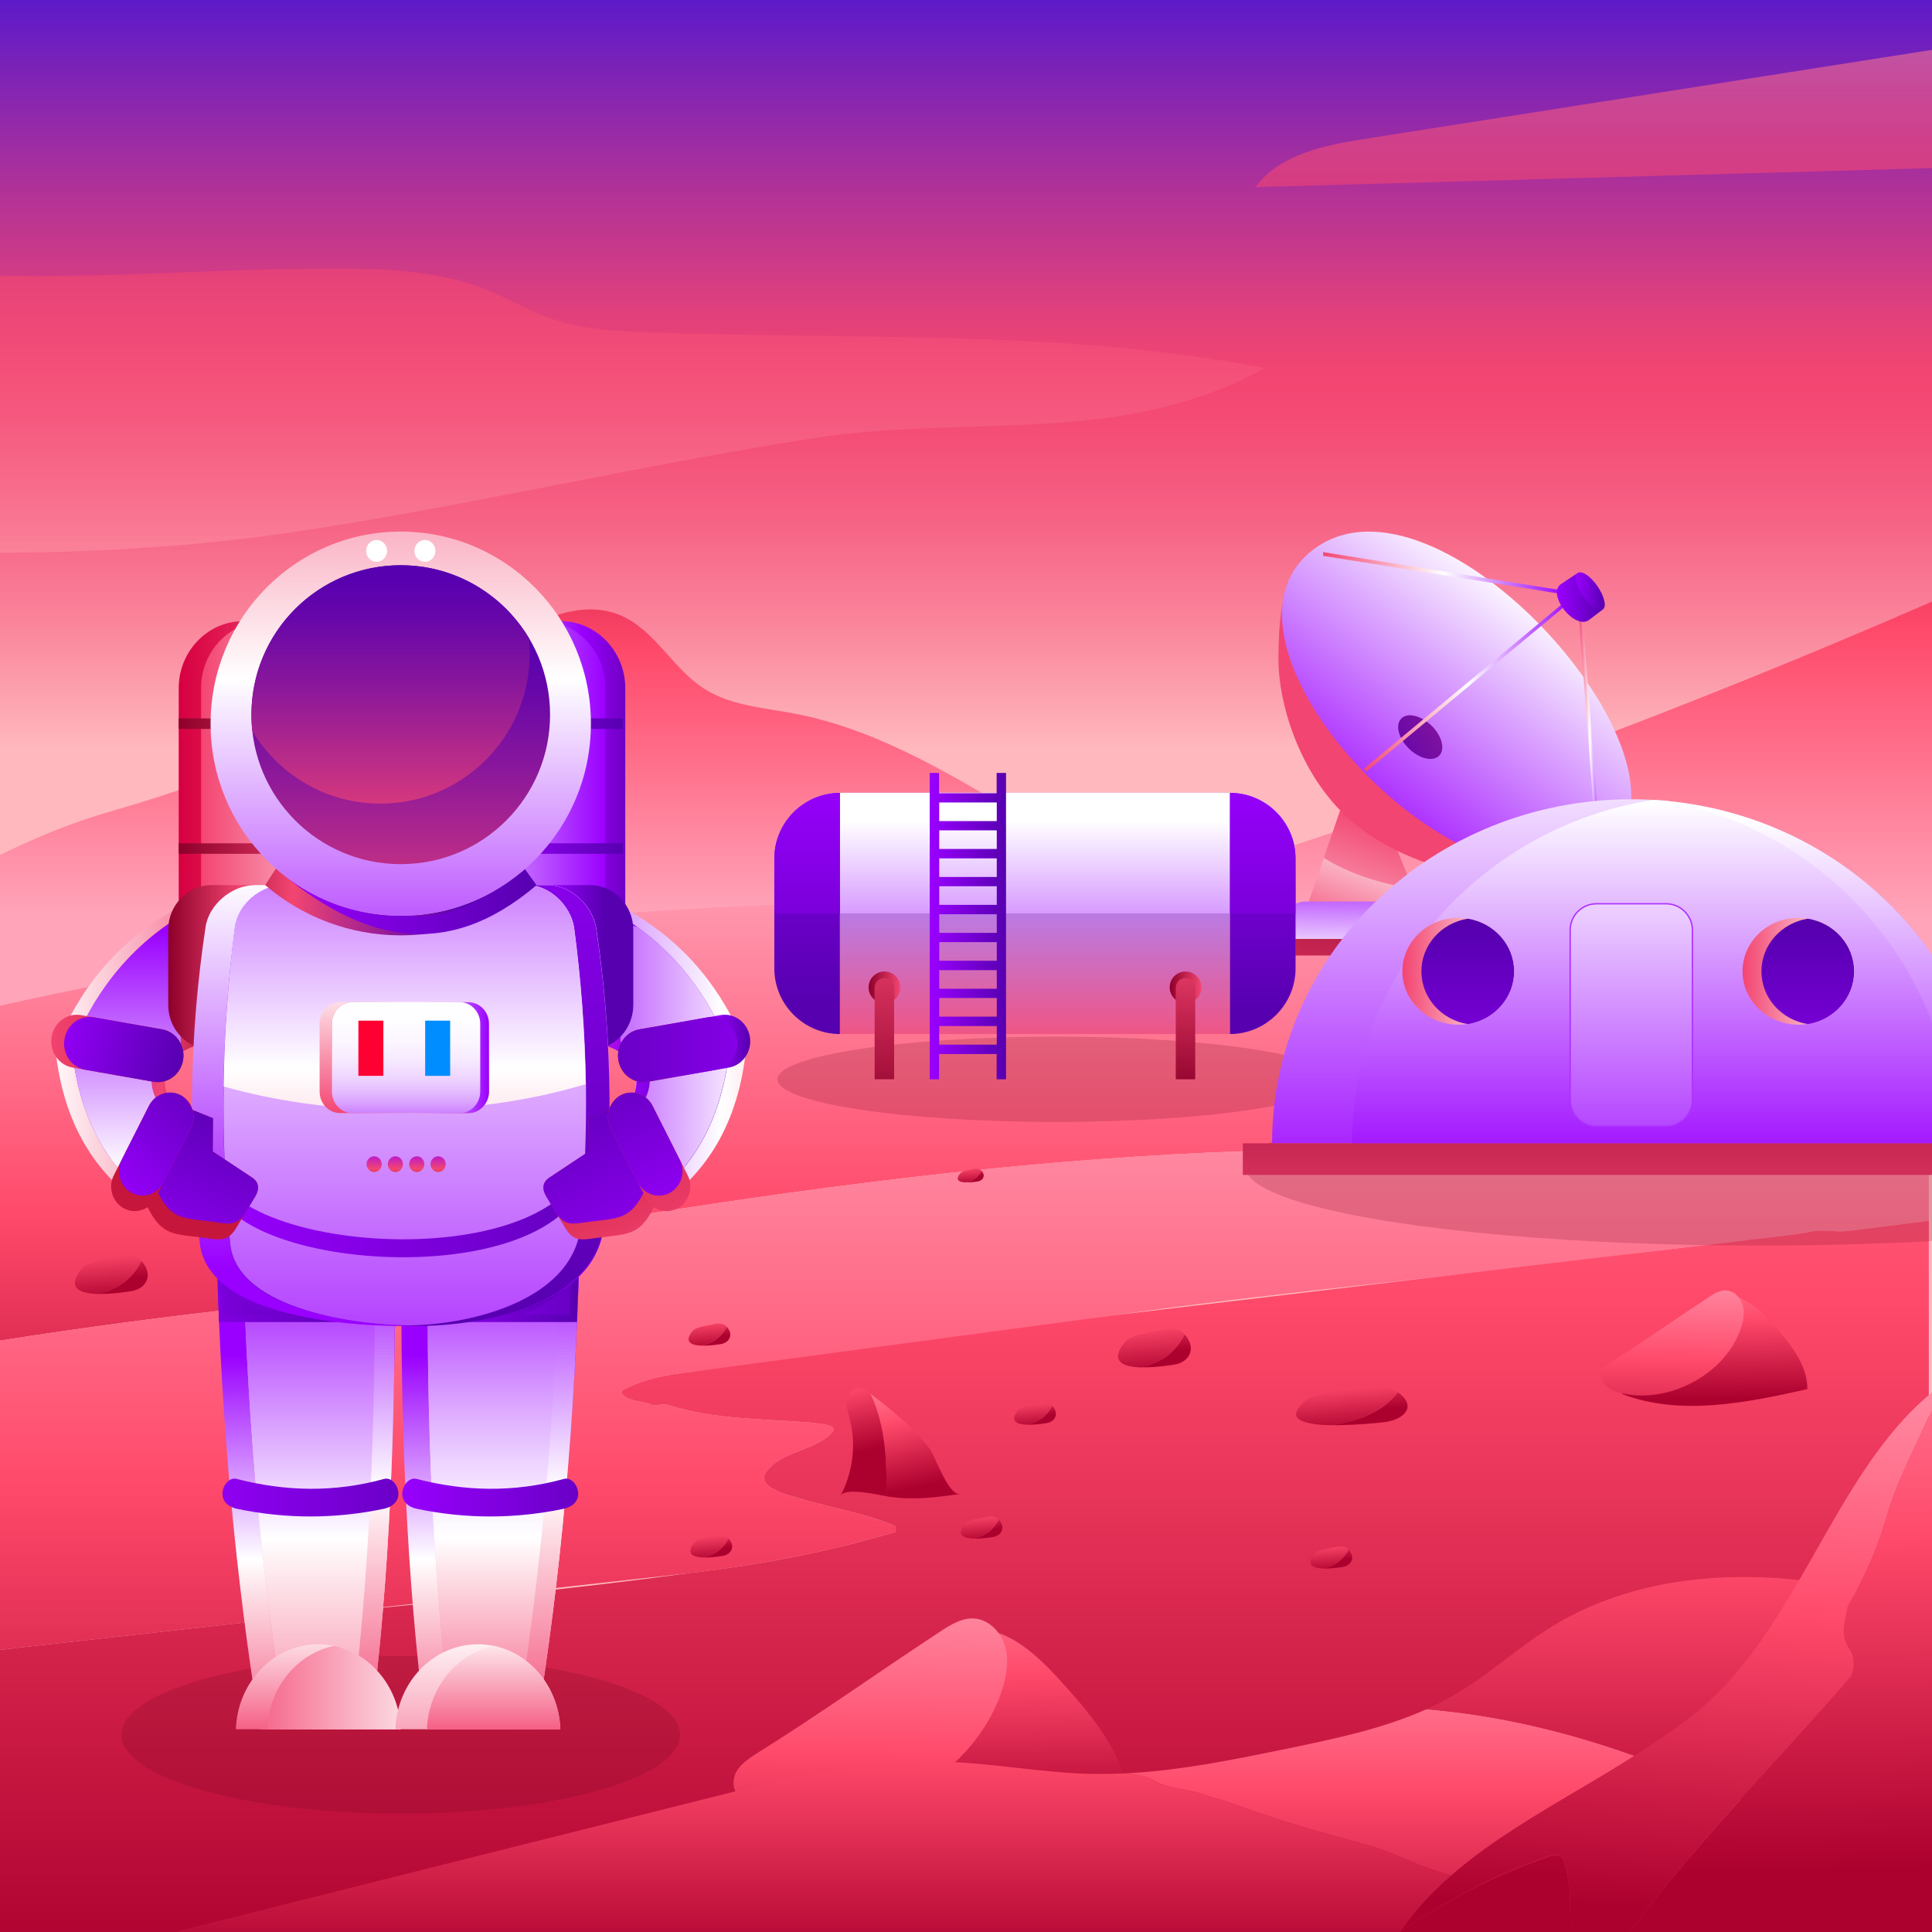 <svg xmlns="http://www.w3.org/2000/svg" xmlns:xlink="http://www.w3.org/1999/xlink" width="100" height="100" viewBox="0 0 1400 1400" xmlns:v="https://vecta.io/nano"><rect x="0" y="0" width="1400" height="1400" fill="#808080" stroke="none"/><style><![CDATA[.B{fill-rule:evenodd}]]></style><defs><path id="A" d="M0 0h1400v1400H0z"/><path id="B" d="M640.9 704c6.3 0 11.5 5.1 11.5 11.5 0 6.3-5.1 11.5-11.5 11.5-6.3 0-11.5-5.1-11.5-11.5s5.2-11.5 11.5-11.5"/><path id="C" d="M527.9 1114.9l-.3-.3c-3.1-3.2-8.4-1.8-11.8-1-3.3.8-10.4 1.4-13 4.8-6.1 7.8-.2 10 7 10.2 7-1.6 13.8-5.3 18.1-13.7z"/><path id="D" d="M272.9 391.3c4.2 0 7.6 3.6 7.6 7.9 0 4.4-3.4 7.9-7.6 7.9s-7.6-3.6-7.6-7.9 3.4-7.9 7.6-7.9"/><path id="E" d="M271.1 837.9c3 0 5.5 2.5 5.5 5.7 0 3.1-2.4 5.7-5.5 5.7-3 0-5.5-2.5-5.5-5.7 0-3.1 2.5-5.7 5.5-5.7"/><path id="F" d="M1310 665.7c19.1 3.1 33.6 19 33.6 38.2s-14.5 35.1-33.6 38.2c-19.1-3.1-33.6-19-33.6-38.2s14.5-35.1 33.6-38.2"/></defs><clipPath id="G"><use xlink:href="#A"/></clipPath><g clip-path="url(#G)"><linearGradient id="H" gradientUnits="userSpaceOnUse" x1="700" y1="663.968" x2="700" y2="-140.137"><stop offset=".152" stop-color="#ffb8bd"/><stop offset=".163" stop-color="#feb2b9"/><stop offset=".268" stop-color="#fa839a"/><stop offset=".361" stop-color="#f66184"/><stop offset=".437" stop-color="#f44d76"/><stop offset=".488" stop-color="#f34571"/><stop offset=".545" stop-color="#e0407c"/><stop offset=".66" stop-color="#ae3199"/><stop offset=".825" stop-color="#5d1ac9"/><stop offset="1" stop-color="#00f"/></linearGradient><path fill="url(#H)" d="M0 0h1400v1400H0z" class="B"/><linearGradient id="I" gradientUnits="userSpaceOnUse" x1="1104.854" y1="667.191" x2="1104.854" y2="264.245"><stop offset=".005" stop-color="#ffa4b9"/><stop offset=".527" stop-color="#ff496a"/><stop offset=".842" stop-color="#c81842"/><stop offset="1" stop-color="#ac002e"/></linearGradient><path fill="url(#I)" d="M718 679.9c262-74.2 518.4-168.4 766.1-281.5-15 121.1-12.5 244.3 7.5 364.6l-4.1-15.4L718 679.9z" class="B"/><linearGradient id="J" gradientUnits="userSpaceOnUse" x1="346.313" y1="664.556" x2="346.313" y2="298.089"><stop offset=".005" stop-color="#ffa4b9"/><stop offset=".527" stop-color="#ff496a"/><stop offset="1" stop-color="#ac002e"/></linearGradient><path fill="url(#J)" d="M925.8 662C793 654.7 703.6 543.7 579.4 517.8c-23.7-4.9-49.1-5.8-69.4-18.9-22.7-14.6-35.7-42.7-60.6-53.1-30.5-12.7-64.2 5.9-92.6 22.8-87 51.5-180.5 91.8-277.7 119.7C-9 613.6-87.4 671.1-168.3 715.6c-22.9 12.6-43.5 26.8-64.8 39.3 26.2 14.3 61.6 9.1 90.7 6.3 77.1-7.2 150.9-26.6 228.8-29.9l262-12.6c76.2-5.4 158.2 15.4 232.3-2.8 0 .1 345.1-53.9 345.1-53.9z" class="B"/><linearGradient id="K" gradientUnits="userSpaceOnUse" x1="697.664" y1="610.119" x2="697.664" y2="1126.308"><stop offset=".005" stop-color="#ffa4b9"/><stop offset=".527" stop-color="#ff496a"/><stop offset="1" stop-color="#ac002e"/></linearGradient><path fill="url(#K)" d="M-2.3 729.3v242.5C60.1 962 120.9 953.9 184 947c65-7 131-3 191-27 17-6 30-20 46-27 13-5 26-10 39-12 152-24 297-42 447-47 18-1 36-1 54-3 95-7 186-25 282-37l154.7-18.3v-46.3c-480.8-101.6-947.5-101.6-1400-.1z" class="B"/><linearGradient id="L" gradientUnits="userSpaceOnUse" x1="697.664" y1="718.816" x2="697.664" y2="1399.761"><stop offset=".005" stop-color="#ffa4b9"/><stop offset=".527" stop-color="#ff496a"/><stop offset="1" stop-color="#ac002e"/></linearGradient><path fill="url(#L)" d="M961 831c-18 2-36 2-54 3-150 5-295 23-447 47-13 2-26 7-39 12-16 7-29 21-46 27-60 24-126 20-191 27-63.1 6.9-123.9 15-186.3 24.8v224.1L13 1194l225-25 261-29c51-6 100-15 150-30v-4c-23-10-47-13-72-21-8-2-29-8-22-18 11-16 35-15 48-29 5-6-10-6-14-7-35-3-71-2-105-13-4-1-8 1-12 0-4-2-9-2-15-4-4-1-9-5-5-7 15-8 32-11 50-13 104-11 202-26 306-41 128-18 250-28 378-45 23-3 46-5 69-8 20-3 40-4 60-8 8-1 16 1 24 0l58.7-7.4V775.7L1243 794c-96 12-187 30-282 37z" class="B"/><linearGradient id="M" gradientUnits="userSpaceOnUse" x1="697.664" y1="402.789" x2="697.664" y2="1429.002"><stop offset=".005" stop-color="#ffa4b9"/><stop offset=".527" stop-color="#ff496a"/><stop offset="1" stop-color="#ac002e"/></linearGradient><path fill="url(#M)" d="M1339 892c-8 1-16-1-24 0-20 4-40 5-60 8l-69 8-378 45-306 41c-18 2-35 5-50 13-4 2 1 6 5 7 6 2 11 2 15 4 4 1 8-1 12 0 34 11 70 10 105 13 4 1 19 1 14 7-13 14-37 13-48 29-7 10 14 16 22 18 25 8 49 11 72 21v4c-50 15-99 24-150 30-88 12-173 20-261 29l-225 25-15.3 1.9V1400h1400V884.6L1339 892z" class="B"/><linearGradient id="N" gradientUnits="userSpaceOnUse" x1="975.02" y1="691.9" x2="1047.595" y2="502.973"><stop offset="0" stop-color="#f34571"/><stop offset=".498" stop-color="#fff"/><stop offset="1" stop-color="#9a00ff"/></linearGradient><path fill="url(#N)" d="M959.3 621.6l-10.6 30.8c-11 32.1 92.3 34.4 79.5 2.4l-4.1-10.3c-2.2-.5-4.5-.9-6.7-1.5-20.9-4.3-40.8-10.5-58.1-21.4z" class="B"/><linearGradient id="O" gradientUnits="userSpaceOnUse" x1="1005.041" y1="594.577" x2="902.514" y2="886.03"><stop offset="0" stop-color="#f34571"/><stop offset=".498" stop-color="#fff"/><stop offset="1" stop-color="#9a00ff"/></linearGradient><path fill="url(#O)" d="M971.1 587.3l-11.8 34.3c17.3 10.9 37.2 17.2 58 21.5l6.7 1.5-18-44.7-34.9-12.6z" class="B"/><linearGradient id="P" gradientUnits="userSpaceOnUse" x1="1018.523" y1="548" x2="1278.912" y2="292.22"><stop offset="0" stop-color="#f34571"/><stop offset=".498" stop-color="#fff"/><stop offset="1" stop-color="#9a00ff"/></linearGradient><path fill="url(#P)" d="M1177.5 603.4c-14.2 19.6-28.4 34.4-93.7 32.1-31.1-1.1-79.4-15.8-109.8-45.4-33.5-32.5-47.6-81.4-47.6-112.2 0-58.9 11.9-65.1 24.6-77.3l226.5 202.8z" class="B"/><linearGradient id="Q" gradientUnits="userSpaceOnUse" x1="1248.909" y1="252.319" x2="976.999" y2="614.098"><stop offset="0" stop-color="#f34571"/><stop offset=".498" stop-color="#fff"/><stop offset="1" stop-color="#9a00ff"/></linearGradient><path fill="url(#Q)" d="M950.7 399c90.5-71.4 289.8 155 214.9 215.4C1073.4 688.6 860.8 470 950.7 399" class="B"/><linearGradient id="R" gradientUnits="userSpaceOnUse" x1="1221.76" y1="427.273" x2="991.362" y2="555.144"><stop offset="0" stop-color="#8d002a"/><stop offset=".34" stop-color="#f34571"/><stop offset=".502" stop-color="#c63183"/><stop offset=".736" stop-color="#8a179b"/><stop offset=".909" stop-color="#6506aa"/><stop offset="1" stop-color="#5700b0"/></linearGradient><path fill="url(#R)" d="M1015.4 520.7c4.5-4.6 14.3-2.3 21.9 5.1s10.1 17.2 5.6 21.8-14.3 2.3-21.9-5.1-10.1-17.2-5.6-21.8" class="B"/><linearGradient id="S" gradientUnits="userSpaceOnUse" x1="958.778" y1="415.482" x2="1133.9" y2="415.482"><stop offset="0" stop-color="#f34571"/><stop offset=".498" stop-color="#fff"/><stop offset="1" stop-color="#9a00ff"/></linearGradient><path fill="url(#S)" d="M958.8 400.1l175.1 28v2.7l-175.1-28z" class="B"/><linearGradient id="T" gradientUnits="userSpaceOnUse" x1="988.161" y1="496.227" x2="1139.033" y2="496.227"><stop offset="0" stop-color="#f34571"/><stop offset=".498" stop-color="#fff"/><stop offset="1" stop-color="#9a00ff"/></linearGradient><path fill="url(#T)" d="M1137.2 433.4l-149 123.7 1.9 1.9L1139 435.1z" class="B"/><linearGradient id="U" gradientUnits="userSpaceOnUse" x1="1144.153" y1="534.49" x2="1160.238" y2="534.49"><stop offset="0" stop-color="#f34571"/><stop offset=".498" stop-color="#fff"/><stop offset="1" stop-color="#9a00ff"/></linearGradient><path fill="url(#U)" d="M1144.2 447.2l13.3 174.3 2.7.3-13.4-174.4z" class="B"/><linearGradient id="V" gradientUnits="userSpaceOnUse" x1="1128.162" y1="432.874" x2="1161.483" y2="432.874"><stop offset="0" stop-color="#9a00ff"/><stop offset="1" stop-color="#5700b0"/></linearGradient><path fill="url(#V)" d="M1143.3 415.2l-12 7.9c-11 7.2 9.8 34.1 20.4 26l9.8-7.5-18.2-26.4z" class="B"/><linearGradient id="W" gradientUnits="userSpaceOnUse" x1="1141.893" y1="428.399" x2="1162.88" y2="428.399"><stop offset="0" stop-color="#9a00ff"/><stop offset="1" stop-color="#5700b0"/></linearGradient><path fill="url(#W)" d="M1143.3 415.2c2.9-2 9.3 2.3 14.3 9.6s6.8 14.8 3.9 16.8-9.3-2.3-14.3-9.6c-5.1-7.3-6.8-14.8-3.9-16.8" class="B"/><linearGradient id="X" gradientUnits="userSpaceOnUse" x1="984.628" y1="768.598" x2="986.932" y2="624.6"><stop offset="0" stop-color="#f34571"/><stop offset=".498" stop-color="#fff"/><stop offset="1" stop-color="#9a00ff"/></linearGradient><path fill="url(#X)" d="M945.5 653.3h81.3c7.5 0 13.6 6.1 13.6 13.6v13.6H931.9v-13.6c0-7.5 6.1-13.6 13.6-13.6" class="B"/><linearGradient id="Y" gradientUnits="userSpaceOnUse" x1="998.583" y1="609.473" x2="973.239" y2="766.144"><stop offset="0" stop-color="#8d002a"/><stop offset="1" stop-color="#f34571"/></linearGradient><g class="B"><path fill="url(#Y)" d="M913.1 680.4h146v12h-146z"/><ellipse opacity=".19" fill="#6c001f" cx="765.1" cy="782.1" rx="201.7" ry="30.9"/></g><linearGradient id="Z" gradientUnits="userSpaceOnUse" x1="773.748" y1="781.421" x2="773.748" y2="635.881"><stop offset="0" stop-color="#f34571"/><stop offset=".158" stop-color="#f4527b"/><stop offset="1" stop-color="#ab86ff"/></linearGradient><path fill="url(#Z)" d="M891.3 574.5h.1c26.1 0 47.5 21.4 47.5 47.5v79.7c0 26.1-21.4 47.5-47.5 47.5h-.1c26.1 0 47.5-21.4 47.5-47.5V622c0-26.1-21.4-47.5-47.5-47.5m-282.7 0h282.7v174.8H608.6V574.5z" class="B"/><linearGradient id="a" gradientUnits="userSpaceOnUse" x1="749.994" y1="594.958" x2="749.994" y2="766.369"><stop offset="0" stop-color="#fff"/><stop offset="1" stop-color="#9a00ff"/></linearGradient><path fill="url(#a)" d="M608.6 574.5h282.8c26.1 0 47.5 21.4 47.5 47.5v39.9H561.1V622c0-26.1 21.4-47.5 47.5-47.5" class="B"/><linearGradient id="b" gradientUnits="userSpaceOnUse" x1="584.842" y1="508.548" x2="584.842" y2="725.759"><stop offset="0" stop-color="#9a00ff"/><stop offset="1" stop-color="#5700b0"/></linearGradient><path fill="url(#b)" d="M608.6 749.3c-26.1 0-47.5-21.4-47.5-47.5v-79.7c0-26.1 21.4-47.5 47.5-47.5v174.7z" class="B"/><linearGradient id="c" gradientUnits="userSpaceOnUse" x1="584.842" y1="560.091" x2="584.842" y2="777.302"><stop offset="0" stop-color="#9a00ff"/><stop offset="1" stop-color="#5700b0"/></linearGradient><path fill="url(#c)" d="M561.1 661.9V622c0-26.1 21.4-47.5 47.5-47.5v87.4h-47.5z" class="B"/><linearGradient id="d" gradientUnits="userSpaceOnUse" x1="915.02" y1="534.32" x2="915.02" y2="731.4"><stop offset="0" stop-color="#9a00ff"/><stop offset="1" stop-color="#5700b0"/></linearGradient><path fill="url(#d)" d="M891.3 749.3c26.1 0 47.5-21.4 47.5-47.5v-79.7c0-26.1-21.4-47.5-47.5-47.5v174.7z" class="B"/><linearGradient id="e" gradientUnits="userSpaceOnUse" x1="915.02" y1="560.091" x2="915.02" y2="777.302"><stop offset="0" stop-color="#9a00ff"/><stop offset="1" stop-color="#5700b0"/></linearGradient><path fill="url(#e)" d="M938.8 661.9V622c0-26.1-21.4-47.5-47.5-47.5v87.4h47.5z" class="B"/><linearGradient id="f" gradientUnits="userSpaceOnUse" x1="629.419" y1="715.433" x2="652.346" y2="715.433"><stop offset="0" stop-color="#8d002a"/><stop offset="1" stop-color="#f34571"/></linearGradient><use xlink:href="#B" fill="url(#f)" class="B"/><linearGradient id="g" gradientUnits="userSpaceOnUse" x1="640.883" y1="814.772" x2="640.883" y2="667.716"><stop offset="0" stop-color="#8d002a"/><stop offset="1" stop-color="#f34571"/></linearGradient><path fill="url(#g)" d="M640.9 708.7h0c3.9 0 7 3.2 7 7v66.4h-14.1v-66.4c0-3.9 3.2-7 7.1-7" class="B"/><linearGradient id="h" gradientUnits="userSpaceOnUse" x1="847.642" y1="715.433" x2="870.569" y2="715.433"><stop offset="0" stop-color="#8d002a"/><stop offset="1" stop-color="#f34571"/></linearGradient><path fill="url(#h)" d="M859.1 704c6.3 0 11.5 5.1 11.5 11.5 0 6.3-5.1 11.5-11.5 11.5-6.3 0-11.5-5.1-11.5-11.5s5.2-11.5 11.5-11.5" class="B"/><linearGradient id="i" gradientUnits="userSpaceOnUse" x1="859.105" y1="793.549" x2="859.105" y2="684.231"><stop offset="0" stop-color="#8d002a"/><stop offset="1" stop-color="#f34571"/></linearGradient><path fill="url(#i)" d="M859.1 708.7h0c3.9 0 7 3.2 7 7v66.4H852v-66.4c.1-3.9 3.2-7 7.1-7" class="B"/><linearGradient id="j" gradientUnits="userSpaceOnUse" x1="673.684" y1="671.076" x2="729.124" y2="671.076"><stop offset="0" stop-color="#9a00ff"/><stop offset="1" stop-color="#5700b0"/></linearGradient><path fill="url(#j)" d="M722.3 595v-13.5h-41.7V595h41.7zm0 20.2v-13.5h-41.7v13.5h41.7zm0 20.3V622h-41.7v13.5h41.7zm0 20.2v-13.5h-41.7v13.5h41.7zm0 20.3v-13.5h-41.7V676h41.7zm0 20.2v-13.5h-41.7v13.5h41.7zm0 20.3V703h-41.7v13.5h41.7zm0 20.2v-13.5h-41.7v13.5h41.7zm0 20.3v-13.5h-41.7V757h41.7zm-48.6-196.9h6.8v14.7h41.7v-14.7h6.8v222h-6.8v-18.3h-41.7v18.3h-6.8v-222z" class="B"/><linearGradient id="k" gradientUnits="userSpaceOnUse" x1="1175.804" y1="1140.863" x2="1175.804" y2="1441.028"><stop offset=".005" stop-color="#ffa4b9"/><stop offset=".527" stop-color="#ff496a"/><stop offset="1" stop-color="#ac002e"/></linearGradient><path fill="url(#k)" d="M1495 1435c-147.3-87.6-293.7-182.6-461.4-196.4-31.7 14.2-66.5 21.4-100.7 28.5-38 7.8-76.4 15.7-115 17.8 5.8 1.5 11.7 1.5 18.1 5.1 11 7 25 6 38 11 10 3 20 6 30 10 29 10 57 18 87 26 15 4 28 11 42 16 39 14 79 21 116 38 60.1 27.5 119.7 52.9 180.3 75.9 68.3-1.7 136.4-5.2 204.4-11.4-12.9-6.3-25.8-13-38.7-20.5z" class="B"/><linearGradient id="l" gradientUnits="userSpaceOnUse" x1="1354.441" y1="885.838" x2="1354.441" y2="1359.971"><stop offset=".005" stop-color="#ffa4b9"/><stop offset=".527" stop-color="#ff496a"/><stop offset="1" stop-color="#ac002e"/></linearGradient><path fill="url(#l)" d="M1512.6 1209c-62.4-25.6-125.6-51.4-192.3-61.8-66.7-10.3-138.3-3.9-195.8 31.5-24.1 14.9-45.1 34.4-69.5 48.8-7 4.1-14.1 7.8-21.5 11 167.7 13.8 314.2 108.8 461.4 196.4 12.9 7.5 25.8 14.2 38.7 20.5l43.4-4.4c36-4 75.6-10.7 98.2-39l-162.6-203z" class="B"/><linearGradient id="m" gradientUnits="userSpaceOnUse" x1="1240.475" y1="894.019" x2="1242.568" y2="1013.321"><stop offset=".005" stop-color="#ffa4b9"/><stop offset=".527" stop-color="#ff496a"/><stop offset="1" stop-color="#ac002e"/></linearGradient><path fill="url(#m)" d="M1249.3 939.4c13.8-2 25.6 9.3 35 19.6 12.3 13.7 25.4 29.2 25.4 47.6-44.3 9.9-91.7 19.7-134.2 3.6L1186 992l63.3-52.6z" class="B"/><linearGradient id="n" gradientUnits="userSpaceOnUse" x1="1212.876" y1="903.13" x2="1210.783" y2="1062.199"><stop offset=".005" stop-color="#ffa4b9"/><stop offset=".527" stop-color="#ff496a"/><stop offset="1" stop-color="#ac002e"/></linearGradient><path fill="url(#n)" d="M1261.6 962.3c-11.3 34.1-53.8 55.9-88 46.9-6.7-1.8-14.3-6.5-13.3-13.3.6-4.6 4.9-7.6 8.8-10 23.6-14.8 45.9-30.7 69.1-45.9 3.9-2.6 8.1-5.2 12.8-4.9 5.6.3 10.3 5.2 11.8 10.7 1.6 5.3.6 11.2-1.2 16.5z" class="B"/><linearGradient id="o" gradientUnits="userSpaceOnUse" x1="685.316" y1="1094.281" x2="689.33" y2="1323.046"><stop offset=".005" stop-color="#ffa4b9"/><stop offset=".527" stop-color="#ff496a"/><stop offset="1" stop-color="#ac002e"/></linearGradient><path fill="url(#o)" d="M702.2 1181.2c26.5-3.9 49.1 17.8 67 37.6 23.7 26.2 48.8 56 48.6 91.3-85 19-175.9 37.8-257.3 6.9l20.1-34.9 121.6-100.9z" class="B"/><linearGradient id="p" gradientUnits="userSpaceOnUse" x1="632.395" y1="1111.75" x2="628.381" y2="1416.77"><stop offset=".005" stop-color="#ffa4b9"/><stop offset=".527" stop-color="#ff496a"/><stop offset="1" stop-color="#ac002e"/></linearGradient><path fill="url(#p)" d="M725.9 1225.3c-21.6 65.4-103.1 107.3-168.7 89.9-12.8-3.4-27.4-12.5-25.5-25.6 1.2-8.8 9.5-14.5 17-19.2 45.2-28.3 88-58.8 132.6-88.1 7.5-4.9 15.6-10 24.5-9.5 10.8.7 19.7 10 22.6 20.4 2.9 10.5.9 21.8-2.5 32.1z" class="B"/><linearGradient id="q" gradientUnits="userSpaceOnUse" x1="987.251" y1="959.718" x2="992.02" y2="1021.717"><stop offset=".005" stop-color="#ffa4b9"/><stop offset=".527" stop-color="#ff496a"/><stop offset="1" stop-color="#ac002e"/></linearGradient><path fill="url(#q)" d="M1013 1008.9c-11.3 14.8-29.6 21.2-48.3 23.8 16.2.3 34.6-1.7 38-2.1 15.1-1.8 24.4-11.6 10.3-21.7z" class="B"/><linearGradient id="r" gradientUnits="userSpaceOnUse" x1="971.963" y1="962.911" x2="977.724" y2="1037.803"><stop offset=".005" stop-color="#ffa4b9"/><stop offset=".527" stop-color="#ff496a"/><stop offset="1" stop-color="#ac002e"/></linearGradient><path fill="url(#r)" d="M1013 1008.9c-.3-.2-.5-.4-.8-.6-8.4-5.6-22.4-3.2-31.5-1.7-8.7 1.4-27.6 2.5-34.7 8.4-16.4 13.7-.5 17.4 18.7 17.8 18.7-2.7 37-9.1 48.3-23.9z" class="B"/><linearGradient id="s" gradientUnits="userSpaceOnUse" x1="839.556" y1="915.521" x2="844.492" y2="979.678"><stop offset=".005" stop-color="#ffa4b9"/><stop offset=".527" stop-color="#ff496a"/><stop offset="1" stop-color="#ac002e"/></linearGradient><path fill="url(#s)" d="M858.4 967c-7.4 14.8-19.4 21.2-31.7 23.8 10.6.3 22.7-1.7 24.9-2.1 9.9-1.7 16-11.6 6.8-21.7z" class="B"/><linearGradient id="t" gradientUnits="userSpaceOnUse" x1="829.896" y1="919.253" x2="835.831" y2="996.407"><stop offset=".005" stop-color="#ffa4b9"/><stop offset=".527" stop-color="#ff496a"/><stop offset="1" stop-color="#ac002e"/></linearGradient><path fill="url(#t)" d="M858.4 967c-.2-.2-.3-.4-.5-.6-5.5-5.6-14.6-3.2-20.6-1.7-5.7 1.4-18.1 2.5-22.7 8.4-10.7 13.7-.3 17.4 12.2 17.8 12.1-2.7 24.1-9.1 31.6-23.9z" class="B"/><linearGradient id="u" gradientUnits="userSpaceOnUse" x1="83.709" y1="862.33" x2="88.644" y2="926.488"><stop offset=".005" stop-color="#ffa4b9"/><stop offset=".527" stop-color="#ff496a"/><stop offset="1" stop-color="#ac002e"/></linearGradient><path fill="url(#u)" d="M102.5 913.8c-7.4 14.8-19.4 21.2-31.7 23.8 10.6.3 22.7-1.7 24.9-2.1 10-1.7 16-11.6 6.8-21.7z" class="B"/><linearGradient id="v" gradientUnits="userSpaceOnUse" x1="74.049" y1="866.063" x2="79.984" y2="943.216"><stop offset=".005" stop-color="#ffa4b9"/><stop offset=".527" stop-color="#ff496a"/><stop offset="1" stop-color="#ac002e"/></linearGradient><path fill="url(#v)" d="M102.5 913.8c-.2-.2-.3-.4-.5-.6-5.5-5.6-14.6-3.2-20.6-1.7-5.7 1.4-18.1 2.5-22.7 8.4-10.7 13.7-.3 17.4 12.2 17.8 12.2-2.7 24.2-9.1 31.6-23.9z" class="B"/><linearGradient id="w" gradientUnits="userSpaceOnUse" x1="751.704" y1="989.217" x2="754.534" y2="1026"><stop offset=".005" stop-color="#ffa4b9"/><stop offset=".527" stop-color="#ff496a"/><stop offset="1" stop-color="#ac002e"/></linearGradient><path fill="url(#w)" d="M762.5 1018.7c-4.3 8.5-11.1 12.1-18.1 13.7 6.1.2 13-1 14.3-1.2 5.6-1 9.1-6.7 3.8-12.5z" class="B"/><linearGradient id="x" gradientUnits="userSpaceOnUse" x1="746.166" y1="991.357" x2="749.569" y2="1035.591"><stop offset=".005" stop-color="#ffa4b9"/><stop offset=".527" stop-color="#ff496a"/><stop offset="1" stop-color="#ac002e"/></linearGradient><path fill="url(#x)" d="M762.5 1018.7l-.3-.3c-3.1-3.2-8.4-1.8-11.8-1-3.3.8-10.4 1.4-13 4.8-6.1 7.8-.2 10 7 10.2 7-1.5 13.8-5.2 18.1-13.7z" class="B"/><linearGradient id="y" gradientUnits="userSpaceOnUse" x1="712.981" y1="1071.636" x2="715.811" y2="1108.419"><stop offset=".005" stop-color="#ffa4b9"/><stop offset=".527" stop-color="#ff496a"/><stop offset="1" stop-color="#ac002e"/></linearGradient><path fill="url(#y)" d="M723.8 1101.2c-4.3 8.5-11.1 12.1-18.1 13.7 6.1.2 13-1 14.3-1.2 5.6-1.1 9-6.8 3.8-12.5z" class="B"/><linearGradient id="z" gradientUnits="userSpaceOnUse" x1="707.443" y1="1073.775" x2="710.845" y2="1118.01"><stop offset=".005" stop-color="#ffa4b9"/><stop offset=".527" stop-color="#ff496a"/><stop offset="1" stop-color="#ac002e"/></linearGradient><path fill="url(#z)" d="M723.8 1101.2l-.3-.3c-3.1-3.2-8.4-1.8-11.8-1-3.3.8-10.4 1.4-13 4.8-6.1 7.8-.2 10 7 10.2 6.9-1.6 13.8-5.3 18.1-13.7z" class="B"/><linearGradient id="AA" gradientUnits="userSpaceOnUse" x1="517.112" y1="1085.356" x2="519.942" y2="1122.139"><stop offset=".005" stop-color="#ffa4b9"/><stop offset=".527" stop-color="#ff496a"/><stop offset="1" stop-color="#ac002e"/></linearGradient><path fill="url(#AA)" d="M527.9 1114.9c-4.3 8.5-11.1 12.1-18.1 13.7 6.1.2 13-1 14.3-1.2 5.6-1.1 9.1-6.7 3.8-12.5z" class="B"/><linearGradient id="AB" gradientUnits="userSpaceOnUse" x1="511.574" y1="1087.496" x2="514.977" y2="1131.73"><stop offset=".005" stop-color="#ffa4b9"/><stop offset=".527" stop-color="#ff496a"/><stop offset="1" stop-color="#ac002e"/></linearGradient><use xlink:href="#C" fill="url(#AB)" class="B"/><linearGradient id="AC" gradientUnits="userSpaceOnUse" x1="515.805" y1="931.834" x2="518.634" y2="968.617"><stop offset=".005" stop-color="#ffa4b9"/><stop offset=".527" stop-color="#ff496a"/><stop offset="1" stop-color="#ac002e"/></linearGradient><path fill="url(#AC)" d="M526.6 961.4c-4.3 8.5-11.1 12.1-18.1 13.7 6.1.2 13-1 14.3-1.2 5.6-1.1 9.1-6.8 3.8-12.5z" class="B"/><linearGradient id="AD" gradientUnits="userSpaceOnUse" x1="510.266" y1="933.974" x2="513.669" y2="978.208"><stop offset=".005" stop-color="#ffa4b9"/><stop offset=".527" stop-color="#ff496a"/><stop offset="1" stop-color="#ac002e"/></linearGradient><path fill="url(#AD)" d="M526.6 961.4l-.3-.3c-3.1-3.2-8.4-1.8-11.8-1-3.3.8-10.4 1.4-13 4.8-6.1 7.8-.2 10 7 10.2 7-1.6 13.8-5.3 18.1-13.7z" class="B"/><linearGradient id="AE" gradientUnits="userSpaceOnUse" x1="966.457" y1="1093.367" x2="969.286" y2="1130.151"><stop offset=".005" stop-color="#ffa4b9"/><stop offset=".527" stop-color="#ff496a"/><stop offset="1" stop-color="#ac002e"/></linearGradient><path fill="url(#AE)" d="M977.2 1122.9c-4.3 8.5-11.1 12.1-18.1 13.7 6.1.2 13-1 14.3-1.2 5.7-1.1 9.1-6.7 3.8-12.5z" class="B"/><linearGradient id="AF" gradientUnits="userSpaceOnUse" x1="960.918" y1="1095.507" x2="964.321" y2="1139.742"><stop offset=".005" stop-color="#ffa4b9"/><stop offset=".527" stop-color="#ff496a"/><stop offset="1" stop-color="#ac002e"/></linearGradient><path fill="url(#AF)" d="M977.2 1122.9l-.3-.3c-3.1-3.2-8.4-1.8-11.8-1-3.3.8-10.4 1.4-13 4.8-6.1 7.8-.2 10 7 10.2 7-1.6 13.9-5.2 18.1-13.7z" class="B"/><linearGradient id="AG" gradientUnits="userSpaceOnUse" x1="704.529" y1="829.97" x2="706.282" y2="852.768"><stop offset=".005" stop-color="#ffa4b9"/><stop offset=".527" stop-color="#ff496a"/><stop offset="1" stop-color="#ac002e"/></linearGradient><path fill="url(#AG)" d="M711.2 848.3c-2.6 5.2-6.9 7.5-11.2 8.5 3.8.1 8.1-.6 8.8-.7 3.5-.7 5.7-4.3 2.4-7.8z" class="B"/><linearGradient id="AH" gradientUnits="userSpaceOnUse" x1="701.096" y1="831.296" x2="703.205" y2="858.713"><stop offset=".005" stop-color="#ffa4b9"/><stop offset=".527" stop-color="#ff496a"/><stop offset="1" stop-color="#ac002e"/></linearGradient><path fill="url(#AH)" d="M711.2 848.3l-.2-.2c-1.9-2-5.2-1.1-7.3-.6-2 .5-6.4.9-8.1 3-3.8 4.9-.1 6.2 4.3 6.3 4.4-1 8.7-3.3 11.3-8.5z" class="B"/><linearGradient id="AI" gradientUnits="userSpaceOnUse" x1="601.14" y1="956.227" x2="622.495" y2="1052.325"><stop offset=".005" stop-color="#ffa4b9"/><stop offset=".527" stop-color="#ff496a"/><stop offset="1" stop-color="#ac002e"/></linearGradient><path fill="url(#AI)" d="M630.8 1010l-1.5-1.2c-1.8-1.4-3.7-2.7-5.9-3-4.8-.6-8.8 4.1-9.6 8.8-.7 4.7.9 9.5 2.1 14.2 4.6 18.3 2.1 38.3-6.8 55 3.1-5.8 24.3-1.3 33.1.4.8-25.8-.6-51.8-11.4-74.2z" class="B"/><linearGradient id="AJ" gradientUnits="userSpaceOnUse" x1="645.126" y1="976.304" x2="667.514" y2="1077.051"><stop offset=".005" stop-color="#ffa4b9"/><stop offset=".527" stop-color="#ff496a"/><stop offset="1" stop-color="#ac002e"/></linearGradient><path fill="url(#AJ)" d="M673.7 1049.9c-10.9-14.8-28.1-28.7-42.9-39.9 10.8 22.5 12.1 48.4 11.4 74.2l3 .5c17.6 2.4 32.5.4 50.5-2.1-8.7 1.2-17.8-27.1-22-32.7z" class="B"/><linearGradient id="AK" gradientUnits="userSpaceOnUse" x1="674.644" y1="1101.859" x2="674.644" y2="1427.015"><stop offset=".005" stop-color="#ffa4b9"/><stop offset=".527" stop-color="#ff496a"/><stop offset="1" stop-color="#ac002e"/></linearGradient><path fill="url(#AK)" d="M1033 1353c-14-5-27-12-42-16-30-8-58-16-87-26-10-4-20-7-30-10-13-5-27-4-38-11-6.4-3.6-12.3-3.6-18.1-5.1-9.4.5-18.8.7-28.2.5-35.8-.9-71.2-7.9-106.9-8.8-57.8-1.5-114.7 12.6-170.8 26.7L20 1426.7l848.2 32.3c153.6 5.8 307.6 11.7 461.2 8-60.6-22.9-120.2-48.4-180.3-75.9C1112 1374 1072 1367 1033 1353z" class="B"/><linearGradient id="AL" gradientUnits="userSpaceOnUse" x1="1225.078" y1="929.376" x2="1201.527" y2="1383.922"><stop offset=".005" stop-color="#ffa4b9"/><stop offset=".527" stop-color="#ff496a"/><stop offset="1" stop-color="#ac002e"/></linearGradient><path fill="url(#AL)" d="M1134 1351c2 6 2 11 3 15 2 9-1 18 2 27 1 6 3 10 2 15h3c-1 7 2 11 6 15 1 1 4 1 6 0 17-9 26-25 38-40 48-61 97-110 147-168 3-4 3-14 0-19-5-7-6-14-4-22 1-4 1-9 3-12 13-22 22-44 29-69 9.9-30.9 27.5-59.2 37.6-89.2-74.7 55.7-99.1 167.9-171.3 231.8-15 13.3-31.8 24.2-48.6 35.1-55.1 35.9-126.1 67.9-166.3 121.4l-5 6.7c33.5-21.8 68.2-40.7 107.6-53.9 7-1.9 10 .1 11 6.1z" class="B"/><linearGradient id="AM" gradientUnits="userSpaceOnUse" x1="1201.034" y1="853.474" x2="1210.035" y2="1357.525"><stop offset=".005" stop-color="#ffa4b9"/><stop offset=".527" stop-color="#ff496a"/><stop offset="1" stop-color="#ac002e"/></linearGradient><path fill="url(#AM)" d="M1432.9 987.8c-9.5 4.6-18.2 10-26.3 16.1-10.1 30-27.7 58.3-37.6 89.2-7 25-16 47-29 69-2 3-2 8-3 12-2 8-1 15 4 22 3 5 3 15 0 19-50 58-99 107-147 168-12 15-21 31-38 40-2 1-5 1-6 0-4-4-7-8-6-15h-3c1-5-1-9-2-15-3-9 0-18-2-27-1-4-1-9-3-15-1-6-4-8-11-6-39.4 13.3-74.1 32.1-107.6 53.9-32.5 44.4-68.4 106.5 12.9 117.4 103.7 13.9 199-.3 301.6-8.3 18.6-1.4 38.1-3.2 53.4-13.8 28.2-19.5 30.9-59.4 30.9-93.7l-.4-191.3c4.5-39.7 9.9-75.2 21.2-112.8 3.7-12.5 4.1-111.7-2.1-108.7z" class="B"/><linearGradient id="AN" gradientUnits="userSpaceOnUse" x1="294.323" y1="601.481" x2="294.323" y2="-234.899"><stop offset=".152" stop-color="#ffb8bd"/><stop offset=".163" stop-color="#feb2b9"/><stop offset=".268" stop-color="#fa839a"/><stop offset=".361" stop-color="#f66184"/><stop offset=".437" stop-color="#f44d76"/><stop offset=".488" stop-color="#f34571"/><stop offset=".545" stop-color="#e0407c"/><stop offset=".66" stop-color="#ae3199"/><stop offset=".825" stop-color="#5d1ac9"/><stop offset="1" stop-color="#00f"/></linearGradient><path opacity=".59" fill="url(#AN)" d="M-117.3 195.4c15-4.4 29.1-1.7 50.9.5 95.1 9.7 195.7-.3 291.3-1.2 44.5-.4 90.5-.6 131.4 16.8 13.3 5.6 25.8 13.1 39.3 18.1 25 9.4 52.2 10.5 78.8 11.4 145.9 5.3 298.8-2.4 441.9 25.8-103.3 57.1-213.6 33.3-325.8 50.6C463.9 337 339 366.7 212.2 385.6c-179.8 26.8-359.5 12.2-539.9-1.5 18.3 1.3 80.9-72.9 94.4-85.1 30.9-27.9 55.8-62.7 88.7-88.4 10.4-8.2 19-12.8 27.3-15.2z" class="B"/><linearGradient id="AO" gradientUnits="userSpaceOnUse" x1="1262.728" y1="-119.06" x2="1262.728" y2="391.423"><stop offset=".152" stop-color="#ffb8bd"/><stop offset=".163" stop-color="#feb2b9"/><stop offset=".268" stop-color="#fa839a"/><stop offset=".361" stop-color="#f66184"/><stop offset=".437" stop-color="#f44d76"/><stop offset=".488" stop-color="#f34571"/><stop offset=".545" stop-color="#e0407c"/><stop offset=".66" stop-color="#ae3199"/><stop offset=".825" stop-color="#5d1ac9"/><stop offset="1" stop-color="#00f"/></linearGradient><g class="B"><path opacity=".59" fill="url(#AO)" d="M1488.7 22.2l-498.8 78.3c-29.6 4.6-62.3 11.1-80.2 35.1l601.7-16.9c36.7-1 76.7-3.3 104.3-27.5l-127-69z"/><g fill="#6c001f"><ellipse opacity=".19" cx="290.4" cy="1257.1" rx="202.4" ry="57.1"/><ellipse opacity=".19" cx="1275.2" cy="845.5" rx="372.7" ry="57.1"/></g></g><linearGradient id="AP" gradientUnits="userSpaceOnUse" x1="129.51" y1="600.653" x2="451.279" y2="600.653"><stop offset="0" stop-color="#d60040"/><stop offset=".276" stop-color="#f34571"/><stop offset=".498" stop-color="#fff"/><stop offset="1" stop-color="#9a00ff"/></linearGradient><path fill="url(#AP)" d="M176.3 450.1h228.2c25.7 0 46.8 21.8 46.8 48.6v204c0 26.7-21 48.6-46.8 48.6H176.3c-25.7 0-46.8-21.8-46.8-48.6v-204c0-26.8 21.1-48.6 46.8-48.6" class="B"/><linearGradient id="AQ" gradientUnits="userSpaceOnUse" x1="147.467" y1="600.653" x2="453.047" y2="600.653"><stop offset="0" stop-color="#f34571"/><stop offset=".498" stop-color="#fff"/><stop offset=".897" stop-color="#9a00ff"/><stop offset="1" stop-color="#7000c4"/></linearGradient><path fill="url(#AQ)" d="M194.2 450.1h212.1c25.7 0 46.8 21.8 46.8 48.6v204c0 26.7-21 48.6-46.8 48.6H194.2c-25.7 0-46.8-21.8-46.8-48.6v-204c.1-26.8 21.1-48.6 46.8-48.6" class="B"/><linearGradient id="AR" gradientUnits="userSpaceOnUse" x1="145.699" y1="600.653" x2="438.752" y2="600.653"><stop offset="0" stop-color="#f34571"/><stop offset=".498" stop-color="#fff"/><stop offset="1" stop-color="#9a00ff"/></linearGradient><path fill="url(#AR)" d="M192.5 450.1H392c25.7 0 46.8 21.8 46.8 48.6v204c0 26.7-21 48.6-46.8 48.6H192.5c-25.7 0-46.8-21.8-46.8-48.6v-204c0-26.8 21-48.6 46.8-48.6" class="B"/><linearGradient id="AS" gradientUnits="userSpaceOnUse" x1="129.51" y1="524.404" x2="451.279" y2="524.404"><stop offset="0" stop-color="#8d002a"/><stop offset=".34" stop-color="#f34571"/><stop offset=".719" stop-color="#9a00ff"/><stop offset="1" stop-color="#5700b0"/></linearGradient><path fill="url(#AS)" d="M129.5 520.6h321.8v7.6H129.5z" class="B"/><linearGradient id="AT" gradientUnits="userSpaceOnUse" x1="129.51" y1="614.89" x2="451.279" y2="614.89"><stop offset="0" stop-color="#8d002a"/><stop offset=".34" stop-color="#f34571"/><stop offset=".719" stop-color="#9a00ff"/><stop offset="1" stop-color="#5700b0"/></linearGradient><path fill="url(#AT)" d="M129.5 611.1h321.8v7.6H129.5z" class="B"/><linearGradient id="AU" gradientUnits="userSpaceOnUse" x1="184.734" y1="767.028" x2="-115.491" y2="767.028"><stop offset="0" stop-color="#f34571"/><stop offset=".498" stop-color="#fff"/><stop offset="1" stop-color="#9a00ff"/></linearGradient><path fill="url(#AU)" d="M124.8 660.2c-41.9 23.9-68.1 58.3-84.7 99.3 5.6 55.4 29.2 90.8 63.3 114.4l30-65.3c-14.2-9.3-25-38.8 7.5-50.5l-2.2-82.6-13.9-15.3z" class="B"/><linearGradient id="AV" gradientUnits="userSpaceOnUse" x1="172.543" y1="765.331" x2="8.173" y2="767.394"><stop offset="0" stop-color="#8d002a"/><stop offset=".34" stop-color="#f34571"/><stop offset=".719" stop-color="#9a00ff"/><stop offset="1" stop-color="#5700b0"/></linearGradient><path fill="url(#AV)" d="M106.4 867.2l26.9-58.6c-14.2-9.3-25-38.8 7.5-50.5l-2.2-82.6L129 665c-37.4 23.6-61.3 56.3-76.9 94.6 5.2 50.3 25.1 84.1 54.3 107.6" class="B"/><linearGradient id="AW" gradientUnits="userSpaceOnUse" x1="91.668" y1="1020.811" x2="91.668" y2="673.752"><stop offset="0" stop-color="#f34571"/><stop offset=".498" stop-color="#fff"/><stop offset="1" stop-color="#9a00ff"/></linearGradient><path fill="url(#AW)" d="M123 668.8c-33.9 23.2-56.2 54.4-70.9 90.6C56.8 805.7 74 838 99.4 861.2l24.2-52.7c-14.2-9.3-25-38.8 7.5-50.5l-2.2-82.6-5.9-6.6z" class="B"/><linearGradient id="AX" gradientUnits="userSpaceOnUse" x1="121.86" y1="701.003" x2="276.607" y2="701.003"><stop offset="0" stop-color="#8d002a"/><stop offset=".34" stop-color="#f34571"/><stop offset=".719" stop-color="#9a00ff"/><stop offset="1" stop-color="#5700b0"/></linearGradient><path fill="url(#AX)" d="M184.3 641.4h-31.2c-17.2 0-31.2 14.6-31.2 32.4v54.4c0 17.8 14 32.4 31.2 32.4h31.2V641.4z" class="B"/><linearGradient id="AY" gradientUnits="userSpaceOnUse" x1="221.662" y1="1276.696" x2="221.662" y2="982.046"><stop offset="0" stop-color="#f34571"/><stop offset=".498" stop-color="#fff"/><stop offset="1" stop-color="#9a00ff"/></linearGradient><path fill="url(#AY)" d="M157.2 914.2H286c.7 113-3.2 226-17.6 339h-79.9c-18.1-111.2-28.2-224.3-31.3-339" class="B"/><linearGradient id="AZ" gradientUnits="userSpaceOnUse" x1="231.152" y1="1261.24" x2="231.152" y2="893.726"><stop offset="0" stop-color="#f34571"/><stop offset=".498" stop-color="#fff"/><stop offset="1" stop-color="#9a00ff"/></linearGradient><path fill="url(#AZ)" d="M176.2 914.2H286c.7 113-3.2 226-17.6 339h-60.9c-18.1-111.2-28.2-224.3-31.3-339" class="B"/><linearGradient id="Aa" gradientUnits="userSpaceOnUse" x1="223.876" y1="1333.369" x2="223.876" y2="893.344"><stop offset="0" stop-color="#f34571"/><stop offset=".498" stop-color="#fff"/><stop offset="1" stop-color="#9a00ff"/></linearGradient><path fill="url(#Aa)" d="M176.2 914.2h95.3c.7 113-3.2 226-17.6 339h-46.3c-18.2-111.2-28.3-224.3-31.4-339" class="B"/><linearGradient id="Ab" gradientUnits="userSpaceOnUse" x1="79.51" y1="936.028" x2="274.484" y2="936.028"><stop offset="0" stop-color="#9a00ff"/><stop offset="1" stop-color="#5700b0"/></linearGradient><path fill="url(#Ab)" d="M157.2 914.2c65.8 2.7 120.2 11.4 128.9 43.8H158.7l-1.5-43.8z" class="B"/><linearGradient id="Ac" gradientUnits="userSpaceOnUse" x1="121.806" y1="1085.127" x2="356.001" y2="1085.127"><stop offset="0" stop-color="#9a00ff"/><stop offset="1" stop-color="#5700b0"/></linearGradient><path fill="url(#Ac)" d="M171.6 1071.7c34.9 9 70.4 10 106.7 0 5.5-1.5 10.4 4.8 10.4 10.8 0 5.9-4.8 9.6-10.4 10.8-34.9 7.3-70.5 7.6-106.7 0-5.6-1.2-10.4-4.8-10.4-10.8s4.8-12.3 10.4-10.8" class="B"/><linearGradient id="Ad" gradientUnits="userSpaceOnUse" x1="230.636" y1="1300.959" x2="230.636" y2="1045.137"><stop offset="0" stop-color="#f34571"/><stop offset=".158" stop-color="#f4527b"/><stop offset=".498" stop-color="#fff"/><stop offset=".541" stop-color="#faf3ff"/><stop offset=".62" stop-color="#eed4ff"/><stop offset=".724" stop-color="#daa2ff"/><stop offset=".849" stop-color="#bf5dff"/><stop offset=".992" stop-color="#9c05ff"/><stop offset="1" stop-color="#9a00ff"/></linearGradient><path fill="url(#Ad)" d="M230.6 1191.5c32.3 0 58.6 27.4 59.8 61.6H170.9c1.2-34.2 27.5-61.6 59.7-61.6" class="B"/><linearGradient id="Ae" gradientUnits="userSpaceOnUse" x1="159.056" y1="1222.937" x2="437.684" y2="1222.937"><stop offset="0" stop-color="#f34571"/><stop offset=".594" stop-color="#fff"/><stop offset=".63" stop-color="#faf3ff"/><stop offset=".693" stop-color="#eed4ff"/><stop offset=".777" stop-color="#daa2ff"/><stop offset=".878" stop-color="#bf5dff"/><stop offset=".993" stop-color="#9c05ff"/><stop offset="1" stop-color="#9a00ff"/></linearGradient><path fill="url(#Ae)" d="M242 1192.7c26.8 5.6 47.3 30.4 48.4 60.5h-96.7c1-30.1 21.5-54.9 48.3-60.5" class="B"/><linearGradient id="Af" gradientUnits="userSpaceOnUse" x1="355.287" y1="1276.696" x2="355.287" y2="982.046"><stop offset="0" stop-color="#f34571"/><stop offset=".498" stop-color="#fff"/><stop offset="1" stop-color="#9a00ff"/></linearGradient><path fill="url(#Af)" d="M419.7 914.2H290.9c-.7 113 3.2 226 17.6 339h79.9c18.1-111.2 28.2-224.3 31.3-339" class="B"/><linearGradient id="Ag" gradientUnits="userSpaceOnUse" x1="364.777" y1="1261.24" x2="364.777" y2="893.726"><stop offset="0" stop-color="#f34571"/><stop offset=".498" stop-color="#fff"/><stop offset="1" stop-color="#9a00ff"/></linearGradient><path fill="url(#Ag)" d="M419.7 914.2H309.9c-.7 113 3.2 226 17.6 339h60.9c18.1-111.2 28.2-224.3 31.3-339" class="B"/><linearGradient id="Ah" gradientUnits="userSpaceOnUse" x1="357.501" y1="1333.369" x2="357.501" y2="893.344"><stop offset="0" stop-color="#f34571"/><stop offset=".158" stop-color="#f4527b"/><stop offset=".498" stop-color="#fff"/><stop offset=".541" stop-color="#faf3ff"/><stop offset=".62" stop-color="#eed4ff"/><stop offset=".724" stop-color="#daa2ff"/><stop offset=".849" stop-color="#bf5dff"/><stop offset=".992" stop-color="#9c05ff"/><stop offset="1" stop-color="#9a00ff"/></linearGradient><path fill="url(#Ah)" d="M405.2 914.2h-95.3c-.7 113 3.2 226 17.6 339h46.3c18.2-111.2 28.3-224.3 31.4-339" class="B"/><linearGradient id="Ai" gradientUnits="userSpaceOnUse" x1="289.958" y1="936.028" x2="422.04" y2="936.028"><stop offset="0" stop-color="#9a00ff"/><stop offset="1" stop-color="#5700b0"/></linearGradient><path fill="url(#Ai)" d="M419.7 914.2c-65.8 2.7-120.2 11.4-128.9 43.8h127.3l1.6-43.8z" class="B"/><linearGradient id="Aj" gradientUnits="userSpaceOnUse" x1="346.313" y1="1386.648" x2="346.313" y2="970.391"><stop offset="0" stop-color="#f34571"/><stop offset=".158" stop-color="#f4527b"/><stop offset=".498" stop-color="#fff"/><stop offset=".541" stop-color="#faf3ff"/><stop offset=".62" stop-color="#eed4ff"/><stop offset=".724" stop-color="#daa2ff"/><stop offset=".849" stop-color="#bf5dff"/><stop offset=".992" stop-color="#9c05ff"/><stop offset="1" stop-color="#9a00ff"/></linearGradient><path fill="url(#Aj)" d="M346.3 1191.5c-32.3 0-58.6 27.4-59.8 61.6H406c-1.1-34.2-27.4-61.6-59.7-61.6" class="B"/><linearGradient id="Ak" gradientUnits="userSpaceOnUse" x1="357.721" y1="1295.587" x2="357.721" y2="1065.359"><stop offset="0" stop-color="#f34571"/><stop offset=".158" stop-color="#f4527b"/><stop offset=".498" stop-color="#fff"/><stop offset=".541" stop-color="#faf3ff"/><stop offset=".62" stop-color="#eed4ff"/><stop offset=".724" stop-color="#daa2ff"/><stop offset=".849" stop-color="#bf5dff"/><stop offset=".992" stop-color="#9c05ff"/><stop offset="1" stop-color="#9a00ff"/></linearGradient><path fill="url(#Ak)" d="M309.4 1253.2h96.7c-1.1-30.1-21.5-54.9-48.4-60.5-26.8 5.6-47.3 30.4-48.3 60.5" class="B"/><linearGradient id="Al" gradientUnits="userSpaceOnUse" x1="132.101" y1="762.365" x2="33.041" y2="756.861"><stop offset="0" stop-color="#c6163b"/><stop offset="1" stop-color="#f34571"/></linearGradient><path fill="url(#Al)" d="M58.8 735.6l58.7 10.3c10.1 1.8 16.9 11.8 15.2 22.2h0c-1.7 10.5-11.3 17.6-21.4 15.8l-58.7-10.3c-10.1-1.8-16.9-11.8-15.2-22.2h0c1.7-10.5 11.3-17.6 21.4-15.8" class="B"/><linearGradient id="Am" gradientUnits="userSpaceOnUse" x1="32.326" y1="747.599" x2="132.898" y2="770.332"><stop offset="0" stop-color="#9a00ff"/><stop offset="1" stop-color="#5700b0"/></linearGradient><path fill="url(#Am)" d="M68.1 737.2l49.4 8.7h0c10.1 1.8 16.9 11.8 15.2 22.2h0c-1.7 10.5-11.3 17.6-21.4 15.8l-49.4-8.7h0C51.8 773.5 45 763.5 46.7 753h0c1.7-10.5 11.4-17.6 21.4-15.8" class="B"/><linearGradient id="An" gradientUnits="userSpaceOnUse" x1="286.863" y1="1085.127" x2="470.492" y2="1085.127"><stop offset="0" stop-color="#9a00ff"/><stop offset="1" stop-color="#5700b0"/></linearGradient><path fill="url(#An)" d="M301.9 1071.7c34.9 9 70.4 10 106.7 0 5.5-1.5 10.4 4.8 10.4 10.8 0 5.9-4.8 9.6-10.4 10.8-34.9 7.3-70.5 7.6-106.7 0-5.6-1.2-10.4-4.8-10.4-10.8.1-6 4.9-12.3 10.4-10.8" class="B"/><linearGradient id="Ao" gradientUnits="userSpaceOnUse" x1="91.89" y1="938.196" x2="241.561" y2="938.196"><stop offset="0" stop-color="#9a00ff"/><stop offset="1" stop-color="#5700b0"/></linearGradient><path fill="url(#Ao)" d="M160.6 923.7c3.1 13 23.6 24.8 36.1 29h-35.1l-1-29z" class="B"/><linearGradient id="Ap" gradientUnits="userSpaceOnUse" x1="282.737" y1="938.196" x2="460.473" y2="938.196"><stop offset="0" stop-color="#9a00ff"/><stop offset="1" stop-color="#5700b0"/></linearGradient><path fill="url(#Ap)" d="M413.8 923.7c-3.1 13-23.6 24.8-36.1 29h35.1l1-29z" class="B"/><linearGradient id="Aq" gradientUnits="userSpaceOnUse" x1="706.727" y1="767.028" x2="337.406" y2="767.028"><stop offset="0" stop-color="#f34571"/><stop offset=".498" stop-color="#fff"/><stop offset="1" stop-color="#9a00ff"/></linearGradient><path fill="url(#Aq)" d="M456 660.2c41.9 23.9 68.1 58.3 84.7 99.3-5.6 55.4-29.2 90.8-63.3 114.4l-30-65.3c14.2-9.3 25-38.8-7.5-50.5l2.2-82.6 13.9-15.3z" class="B"/><linearGradient id="Ar" gradientUnits="userSpaceOnUse" x1="340.507" y1="766.019" x2="498.74" y2="766.019"><stop offset="0" stop-color="#8d002a"/><stop offset=".34" stop-color="#f34571"/><stop offset=".719" stop-color="#9a00ff"/><stop offset="1" stop-color="#5700b0"/></linearGradient><path fill="url(#Ar)" d="M474.4 867.2l-26.9-58.6c14.2-9.3 25-38.8-7.5-50.5l2.2-82.6 9.6-10.5c37.4 23.6 61.3 56.3 76.9 94.6-5.2 50.3-25.1 84.1-54.3 107.6" class="B"/><linearGradient id="As" gradientUnits="userSpaceOnUse" x1="704.664" y1="763.709" x2="383.41" y2="763.709"><stop offset="0" stop-color="#f34571"/><stop offset=".543" stop-color="#f6e8ff"/><stop offset="1" stop-color="#9a00ff"/></linearGradient><path fill="url(#As)" d="M462.8 672.4c30.6 22.4 51.1 51.6 65.1 85.3.5 1.2.7 2.5.5 3.7-4.5 40.7-18.8 70.6-39.9 92.7-3.4 3.6-9.3 2.6-11.4-2l-17.6-38.4c-1.3-2.9-.6-6.4 1.6-8.6 11.2-11 17.1-34.1-7.3-45.5-2.6-1.2-4.2-3.8-4.2-6.8l2-74.8c0-1.8.7-3.5 1.9-4.9h0c2.5-2.4 6.4-2.8 9.3-.7z" class="B"/><linearGradient id="At" gradientUnits="userSpaceOnUse" x1="297.867" y1="701.003" x2="437.479" y2="701.003"><stop offset="0" stop-color="#8d002a"/><stop offset=".34" stop-color="#f34571"/><stop offset=".719" stop-color="#9a00ff"/><stop offset="1" stop-color="#5700b0"/></linearGradient><path fill="url(#At)" d="M396.5 641.4h31.2c17.2 0 31.2 14.6 31.2 32.4v54.4c0 17.8-14 32.4-31.2 32.4h-31.2V641.4z" class="B"/><linearGradient id="Au" gradientUnits="userSpaceOnUse" x1="447.785" y1="759.751" x2="543.677" y2="759.751"><stop offset="0" stop-color="#8d002a"/><stop offset=".34" stop-color="#f34571"/><stop offset=".719" stop-color="#9a00ff"/><stop offset="1" stop-color="#5700b0"/></linearGradient><path fill="url(#Au)" d="M522 735.6l-58.7 10.3c-10.1 1.8-16.9 11.8-15.2 22.2h0c1.7 10.5 11.3 17.6 21.4 15.8l58.7-10.3c10.1-1.8 16.9-11.8 15.2-22.2h0c-1.7-10.5-11.3-17.6-21.4-15.8" class="B"/><linearGradient id="Av" gradientUnits="userSpaceOnUse" x1="599.44" y1="760.574" x2="389.02" y2="760.574"><stop offset="0" stop-color="#9a00ff"/><stop offset="1" stop-color="#5700b0"/></linearGradient><path fill="url(#Av)" d="M512.7 737.2l-49.4 8.7h0c-10.1 1.8-16.9 11.8-15.2 22.2h0c1.7 10.5 11.3 17.6 21.4 15.8l49.4-8.7h0c10.1-1.8 16.9-11.8 15.2-22.2h0c-1.7-10.5-11.4-17.6-21.4-15.8" class="B"/><linearGradient id="Aw" gradientUnits="userSpaceOnUse" x1="290.412" y1="357.912" x2="290.412" y2="918.362"><stop offset="0" stop-color="#f34571"/><stop offset=".498" stop-color="#fff"/><stop offset="1" stop-color="#9a00ff"/></linearGradient><path fill="url(#Aw)" d="M184.3 641.4h212.3c16.5-.4 32.5 14.3 35.4 30.8 10.9 72.1 12.7 144.1 5.5 216.7-6.8 62.5-101.6 72.2-147.1 72-36.7-.2-138.1-6.3-145.5-59-8.9-76.9-7.5-153.3 4-229.7 2.3-17 19.3-30.6 35.4-30.8" class="B"/><linearGradient id="Ax" gradientUnits="userSpaceOnUse" x1="301.86" y1="523.336" x2="301.86" y2="956.254"><stop offset="0" stop-color="#9a00ff"/><stop offset="1" stop-color="#5700b0"/></linearGradient><path fill="url(#Ax)" d="M204.8 641.4h191.7c16.5-.4 32.5 14.3 35.4 30.8 10.9 72.1 12.7 144.1 5.5 216.7-7.4 58.4-92.6 72.2-135 71.9-33.5-.3-129.6-8.1-135.6-58.8-7.5-76.8-6.4-153.2 3.4-229.7 2-17.1 18.7-30.7 34.6-30.9" class="B"/><linearGradient id="Ay" gradientUnits="userSpaceOnUse" x1="293.275" y1="224.611" x2="293.275" y2="1072.351"><stop offset="0" stop-color="#f34571"/><stop offset=".498" stop-color="#fff"/><stop offset="1" stop-color="#9a00ff"/></linearGradient><path fill="url(#Ay)" d="M420.8 888.9c-6.4 55.9-86.1 71.8-126.1 71.5-31.6-.2-122.1-10.1-127.8-58.5-3.7-38.3-5.4-76.5-4.8-114.7.5-38.4 3.3-76.7 8.2-115.1 1.9-17 18.7-30.6 34.6-30.8h176.3c16.4-.4 32.2 14.4 34.8 30.8 5.1 37.8 7.9 75.6 8.6 113.4.4 34.4-.8 68.9-3.8 103.4z" class="B"/><linearGradient id="Az" gradientUnits="userSpaceOnUse" x1="293.259" y1="1036.142" x2="293.259" y2="509.343"><stop offset="0" stop-color="#f34571"/><stop offset=".498" stop-color="#fff"/><stop offset="1" stop-color="#9a00ff"/></linearGradient><path fill="url(#Az)" d="M424.4 785.6c-39.3 11.9-85.1 18.7-134 18.7-46.6 0-90.3-6.2-128.3-17 .5-38.4 3.3-76.7 8.2-115.1 1.9-17 18.7-30.6 34.6-30.8h176.3c16.4-.4 32.2 14.4 34.8 30.8 4.9 37.8 7.8 75.5 8.4 113.4z" class="B"/><linearGradient id="BA" gradientUnits="userSpaceOnUse" x1="151.32" y1="868.322" x2="488.727" y2="868.322"><stop offset="0" stop-color="#9a00ff"/><stop offset="1" stop-color="#5700b0"/></linearGradient><path fill="url(#BA)" d="M426.4 825.7v13c0 102.3-272 86.3-272 13v-13c0 73.3 272 89.3 272-13" class="B"/><linearGradient id="BB" gradientUnits="userSpaceOnUse" x1="142.918" y1="859.11" x2="219.175" y2="782.853"><stop offset="0" stop-color="#c6163b"/><stop offset="1" stop-color="#f34571"/></linearGradient><path fill="url(#BB)" d="M104.9 870.4c11 24.4 18.6 23.6 40.3 26.2 12.5 1.5 19.2 4.5 26-6.8l13.8-23c3.1-5.3 2.6-10.2-2.4-13.5l-28.5-18.9.2-24.1-14.9-6-6.2 4.3-28.3 61.8z" class="B"/><linearGradient id="BC" gradientUnits="userSpaceOnUse" x1="119.987" y1="934.435" x2="174.773" y2="797.114"><stop offset="0" stop-color="#9a00ff"/><stop offset="1" stop-color="#5700b0"/></linearGradient><path fill="url(#BC)" d="M178.2 878.3l6.9-11.5h0c3.1-5.2 2.6-10.2-2.4-13.5l-28.5-18.9.2-24.1-14.9-6-3.8 2.6-23.9 52c11 24.4 18.6 23.6 40.3 26.2 12.5 1.5 19.2 4.5 26.1-6.8" class="B"/><linearGradient id="BD" gradientUnits="userSpaceOnUse" x1="401.31" y1="798.915" x2="466.564" y2="923.748"><stop offset="0" stop-color="#c6163b"/><stop offset="1" stop-color="#f34571"/></linearGradient><path fill="url(#BD)" d="M475.9 870.4c-11 24.4-18.6 23.6-40.3 26.2-12.5 1.5-19.2 4.5-26-6.8l-13.8-23c-3.1-5.3-2.6-10.2 2.4-13.5l28.5-18.9-.2-24.1 14.9-6 6.2 4.3 28.3 61.8z" class="B"/><linearGradient id="BE" gradientUnits="userSpaceOnUse" x1="467.903" y1="938.988" x2="391.208" y2="774.235"><stop offset="0" stop-color="#9a00ff"/><stop offset="1" stop-color="#5700b0"/></linearGradient><path fill="url(#BE)" d="M402.6 878.3h0l-6.9-11.5c-3.1-5.3-2.6-10.2 2.4-13.5l28.5-18.9-.2-24.1 14.9-6 3.8 2.6 23.9 52c-11 24.4-18.6 23.6-40.3 26.2-12.5 1.5-19.2 4.5-26.1-6.8" class="B"/><linearGradient id="BF" gradientUnits="userSpaceOnUse" x1="103.244" y1="841.876" x2="180.118" y2="765.002"><stop offset="0" stop-color="#c6163b"/><stop offset="1" stop-color="#f34571"/></linearGradient><path fill="url(#BF)" d="M108 801.2l-25.5 50.4c-4.4 8.6-1.1 19.4 7.2 24h0c8.3 4.5 18.7 1.2 23.1-7.5l25.5-50.4c4.4-8.6 1.1-19.4-7.2-24h0c-8.3-4.5-18.7-1.1-23.1 7.5" class="B"/><linearGradient id="BG" gradientUnits="userSpaceOnUse" x1="76.195" y1="866.135" x2="165.816" y2="776.514"><stop offset="0" stop-color="#9a00ff"/><stop offset="1" stop-color="#5700b0"/></linearGradient><path fill="url(#BG)" d="M108 801.2l-19.8 39.2c-4.4 8.7-1.1 19.4 7.2 24h0c8.3 4.5 18.7 1.2 23.1-7.5h0l19.8-39.2c4.4-8.6 1.1-19.4-7.2-24h0c-8.3-4.5-18.7-1.1-23.1 7.5" class="B"/><linearGradient id="BH" gradientUnits="userSpaceOnUse" x1="413.197" y1="725.205" x2="513.798" y2="917.904"><stop offset="0" stop-color="#c6163b"/><stop offset="1" stop-color="#f34571"/></linearGradient><path fill="url(#BH)" d="M472.8 801.2l25.5 50.4c4.4 8.6 1.1 19.4-7.2 24h0c-8.3 4.5-18.7 1.2-23.1-7.5l-25.5-50.4c-4.4-8.6-1.1-19.4 7.2-24h0c8.3-4.5 18.7-1.1 23.1 7.5" class="B"/><linearGradient id="BI" gradientUnits="userSpaceOnUse" x1="497.137" y1="890.832" x2="430.493" y2="751.872"><stop offset="0" stop-color="#9a00ff"/><stop offset="1" stop-color="#5700b0"/></linearGradient><path fill="url(#BI)" d="M472.8 801.2l19.8 39.2c4.4 8.7 1.1 19.4-7.2 24h0c-8.3 4.5-18.7 1.2-23.1-7.5h0l-19.8-39.2c-4.4-8.6-1.1-19.4 7.2-24h0c8.3-4.5 18.7-1.1 23.1 7.5" class="B"/><linearGradient id="BJ" gradientUnits="userSpaceOnUse" x1="144.856" y1="643.19" x2="342.088" y2="654.354"><stop offset="0" stop-color="#8d002a"/><stop offset=".34" stop-color="#f34571"/><stop offset=".502" stop-color="#c63183"/><stop offset=".736" stop-color="#8a179b"/><stop offset=".909" stop-color="#6506aa"/><stop offset="1" stop-color="#5700b0"/></linearGradient><path fill="url(#BJ)" d="M192.2 641.4l7.7-12h0c23.9 21 55 33.9 89.1 34.2h1.4 1.4c33.8-.3 64.7-13 88.5-33.7h0l8.3 11.5c-26.5 22.7-60.8 36.4-98.2 36.4s-71.7-13.7-98.2-36.4" class="B"/><linearGradient id="BK" gradientUnits="userSpaceOnUse" x1="199.86" y1="653.101" x2="388.613" y2="653.101"><stop offset="0" stop-color="#9a00ff"/><stop offset="1" stop-color="#5700b0"/></linearGradient><path fill="url(#BK)" d="M208.8 636.6c22.5 16.7 50.2 26.7 80.2 27h1.4 1.4c1.8 0 3.6-.1 5.4-.2 1.8.1 3.6.1 5.4.2h1.4 1.4c29.9-.3 52.5-17.1 75-33.7l8.3 11.5c-65.6 56.2-127.5 40.5-188.8-12l8.9 7.2z" class="B"/><linearGradient id="BL" gradientUnits="userSpaceOnUse" x1="290.395" y1="227.496" x2="290.395" y2="759.471"><stop offset="0" stop-color="#f34571"/><stop offset=".498" stop-color="#fff"/><stop offset="1" stop-color="#9a00ff"/></linearGradient><path fill="url(#BL)" d="M290.4 385.2c76.1 0 137.8 62.3 137.8 139.2s-61.7 139.2-137.8 139.2-137.8-62.3-137.8-139.2 61.7-139.2 137.8-139.2" class="B"/><linearGradient id="BM" gradientUnits="userSpaceOnUse" x1="290.395" y1="813.606" x2="290.395" y2="464.902"><stop offset="0" stop-color="#8d002a"/><stop offset=".34" stop-color="#f34571"/><stop offset=".502" stop-color="#c63183"/><stop offset=".736" stop-color="#8a179b"/><stop offset=".909" stop-color="#6506aa"/><stop offset="1" stop-color="#5700b0"/></linearGradient><path fill="url(#BM)" d="M290.4 409.6c59.7 0 108.2 48.5 108.2 108.3s-48.4 108.3-108.2 108.3-108.2-48.5-108.2-108.3c0-59.9 48.4-108.3 108.2-108.3" class="B"/><linearGradient id="BN" gradientUnits="userSpaceOnUse" x1="283.032" y1="715.064" x2="283.032" y2="418.211"><stop offset="0" stop-color="#8d002a"/><stop offset=".34" stop-color="#f34571"/><stop offset=".502" stop-color="#c63183"/><stop offset=".736" stop-color="#8a179b"/><stop offset=".909" stop-color="#6506aa"/><stop offset="1" stop-color="#5700b0"/></linearGradient><g class="B"><path fill="url(#BN)" d="M290.4 409.6c39.4 0 73.9 21.1 92.8 52.7a114.6 114.6 0 0 1 .6 11.7c0 59.8-48.4 108.3-108.2 108.3-39.4 0-73.9-21.1-92.8-52.7a114.6 114.6 0 0 1-.6-11.7c0-59.9 48.4-108.3 108.2-108.3"/><g fill="#fff"><use xlink:href="#D"/><path d="M307.9 391.3c4.2 0 7.6 3.6 7.6 7.9 0 4.4-3.4 7.9-7.6 7.9s-7.6-3.6-7.6-7.9 3.4-7.9 7.6-7.9"/></g></g><linearGradient id="BO" gradientUnits="userSpaceOnUse" x1="292.967" y1="807.074" x2="292.967" y2="709.054"><stop offset="0" stop-color="#f34571"/><stop offset="1" stop-color="#fff"/></linearGradient><path fill="url(#BO)" d="M246.6 726.2h92.8c8.3 0 15 7 15 15.6V791c0 8.6-6.8 15.6-15 15.6h-92.8c-8.3 0-15-7-15-15.6v-49.2c-.1-8.6 6.7-15.6 15-15.6" class="B"/><linearGradient id="BP" gradientUnits="userSpaceOnUse" x1="240.456" y1="766.392" x2="354.396" y2="766.392"><stop offset="0" stop-color="#f34571"/><stop offset=".498" stop-color="#fff"/><stop offset="1" stop-color="#9a00ff"/></linearGradient><path fill="url(#BP)" d="M255.5 726.2h83.8c8.3 0 15 7 15 15.6V791c0 8.6-6.8 15.6-15 15.6h-83.8c-8.3 0-15-7-15-15.6v-49.2c0-8.6 6.7-15.6 15-15.6" class="B"/><linearGradient id="BQ" gradientUnits="userSpaceOnUse" x1="294.264" y1="585.547" x2="294.264" y2="827.808"><stop offset="0" stop-color="#f34571"/><stop offset=".498" stop-color="#fff"/><stop offset=".638" stop-color="#fefdff"/><stop offset=".707" stop-color="#fbf5ff"/><stop offset=".76" stop-color="#f6e8ff"/><stop offset=".806" stop-color="#eed5ff"/><stop offset=".847" stop-color="#e5bdff"/><stop offset=".884" stop-color="#d99fff"/><stop offset=".918" stop-color="#cb7cff"/><stop offset=".95" stop-color="#bb52ff"/><stop offset=".979" stop-color="#a925ff"/><stop offset="1" stop-color="#9a00ff"/></linearGradient><g class="B"><path fill="url(#BQ)" d="M255.5 726.2H333c8.3 0 15 7 15 15.6V791c0 8.6-6.8 15.6-15 15.6h-77.5c-8.3 0-15-7-15-15.6v-49.2c0-8.6 6.7-15.6 15-15.6"/><path fill="#ff0032" d="M259.7 739.6h18.1v40h-18.1z"/><path fill="#008dff" d="M308.1 739.6h18.1v40h-18.1z"/></g><linearGradient id="BR" gradientUnits="userSpaceOnUse" x1="271.071" y1="860.377" x2="271.071" y2="821.089"><stop offset="0" stop-color="#8d002a"/><stop offset=".34" stop-color="#f34571"/><stop offset=".719" stop-color="#9a00ff"/><stop offset="1" stop-color="#5700b0"/></linearGradient><use xlink:href="#E" fill="url(#BR)" class="B"/><linearGradient id="BS" gradientUnits="userSpaceOnUse" x1="286.533" y1="860.377" x2="286.533" y2="821.089"><stop offset="0" stop-color="#8d002a"/><stop offset=".34" stop-color="#f34571"/><stop offset=".719" stop-color="#9a00ff"/><stop offset="1" stop-color="#5700b0"/></linearGradient><path fill="url(#BS)" d="M286.5 837.9c3 0 5.5 2.5 5.5 5.7 0 3.1-2.4 5.7-5.5 5.7-3 0-5.5-2.5-5.5-5.7.1-3.1 2.5-5.7 5.5-5.7" class="B"/><linearGradient id="BT" gradientUnits="userSpaceOnUse" x1="301.995" y1="860.377" x2="301.995" y2="821.089"><stop offset="0" stop-color="#8d002a"/><stop offset=".34" stop-color="#f34571"/><stop offset=".719" stop-color="#9a00ff"/><stop offset="1" stop-color="#5700b0"/></linearGradient><path fill="url(#BT)" d="M302 837.9c3 0 5.5 2.5 5.5 5.7 0 3.1-2.4 5.7-5.5 5.7-3 0-5.5-2.5-5.5-5.7 0-3.1 2.5-5.7 5.5-5.7" class="B"/><linearGradient id="BU" gradientUnits="userSpaceOnUse" x1="317.457" y1="860.377" x2="317.457" y2="821.089"><stop offset="0" stop-color="#8d002a"/><stop offset=".34" stop-color="#f34571"/><stop offset=".719" stop-color="#9a00ff"/><stop offset="1" stop-color="#5700b0"/></linearGradient><path fill="url(#BU)" d="M317.5 837.9c3 0 5.5 2.5 5.5 5.7 0 3.1-2.4 5.7-5.5 5.7-3 0-5.5-2.5-5.5-5.7 0-3.1 2.4-5.7 5.5-5.7" class="B"/><linearGradient id="BV" gradientUnits="userSpaceOnUse" x1="1182.073" y1="190.596" x2="1182.073" y2="879.568"><stop offset="0" stop-color="#f34571"/><stop offset=".498" stop-color="#fff"/><stop offset="1" stop-color="#9a00ff"/></linearGradient><path fill="url(#BV)" d="M1182.1 579.2c143.7 0 260.3 111.6 260.3 249.3H921.8h0 0c0-137.7 116.5-249.3 260.3-249.3" class="B"/><linearGradient id="BW" gradientUnits="userSpaceOnUse" x1="1210.97" y1="593.829" x2="1210.97" y2="873.195"><stop offset="0" stop-color="#fff"/><stop offset="1" stop-color="#9a00ff"/></linearGradient><path fill="url(#BW)" d="M1211 580.8c130.1 13.8 231.4 119.4 231.4 247.8H979.6h0c0-128.4 101.2-234.1 231.4-247.8" class="B"/><linearGradient id="BX" gradientUnits="userSpaceOnUse" x1="1197.884" y1="581.228" x2="1197.884" y2="855.654"><stop offset="0" stop-color="#fff"/><stop offset="1" stop-color="#9a00ff"/></linearGradient><path fill="url(#BX)" d="M1416.2 828.5H979.6h0c0-124 94.5-229.6 218.3-248.8 3.6.2 8.7.2 12.4 1 118.2 23.7 205.9 127.7 205.9 247.8" class="B"/><linearGradient id="BY" gradientUnits="userSpaceOnUse" x1="1182.073" y1="704.569" x2="1182.073" y2="919.387"><stop offset="0" stop-color="#8d002a"/><stop offset="1" stop-color="#f34571"/></linearGradient><path fill="url(#BY)" d="M900.6 828.5h562.9v22.9H900.6z" class="B"/><linearGradient id="BZ" gradientUnits="userSpaceOnUse" x1="1262.728" y1="703.874" x2="1343.635" y2="703.874"><stop offset="0" stop-color="#f34571"/><stop offset="1" stop-color="#fff"/></linearGradient><path fill="url(#BZ)" d="M1303.2 665.1c22.3 0 40.5 17.3 40.5 38.7s-18.1 38.7-40.5 38.7c-22.3 0-40.5-17.3-40.5-38.7 0-21.3 18.1-38.7 40.5-38.7" class="B"/><linearGradient id="Ba" gradientUnits="userSpaceOnUse" x1="1310.016" y1="826.518" x2="1310.016" y2="673.74"><stop offset="0" stop-color="#9a00ff"/><stop offset="1" stop-color="#5700b0"/></linearGradient><use xlink:href="#F" fill="url(#Ba)" class="B"/><linearGradient id="Bb" gradientUnits="userSpaceOnUse" x1="1016.283" y1="703.874" x2="1097.19" y2="703.874"><stop offset="0" stop-color="#f34571"/><stop offset="1" stop-color="#fff"/></linearGradient><path fill="url(#Bb)" d="M1056.7 665.1c22.3 0 40.5 17.3 40.5 38.7s-18.1 38.7-40.5 38.7c-22.3 0-40.5-17.3-40.5-38.7.1-21.3 18.2-38.7 40.5-38.7" class="B"/><linearGradient id="Bc" gradientUnits="userSpaceOnUse" x1="1063.571" y1="826.518" x2="1063.571" y2="673.74"><stop offset="0" stop-color="#9a00ff"/><stop offset="1" stop-color="#5700b0"/></linearGradient><path fill="url(#Bc)" d="M1063.6 665.7c19.1 3.1 33.6 19 33.6 38.2s-14.5 35.1-33.6 38.2c-19.1-3.1-33.6-19-33.6-38.2s14.5-35.1 33.6-38.2" class="B"/><linearGradient id="Bd" gradientUnits="userSpaceOnUse" x1="1182.073" y1="602.842" x2="1182.073" y2="897.414"><stop offset="0" stop-color="#fff"/><stop offset="1" stop-color="#9a00ff"/></linearGradient><path fill="url(#Bd)" stroke="#ae32ff" stroke-miterlimit="10" d="M1207.3 654.9h-50.4c-10.5 0-19.1 8.5-19.1 19.1v123c0 10.5 8.5 19.1 19.1 19.1h50.4c10.5 0 19.1-8.5 19.1-19.1V674c0-10.5-8.6-19.1-19.1-19.1z" class="B"/></g></svg>
